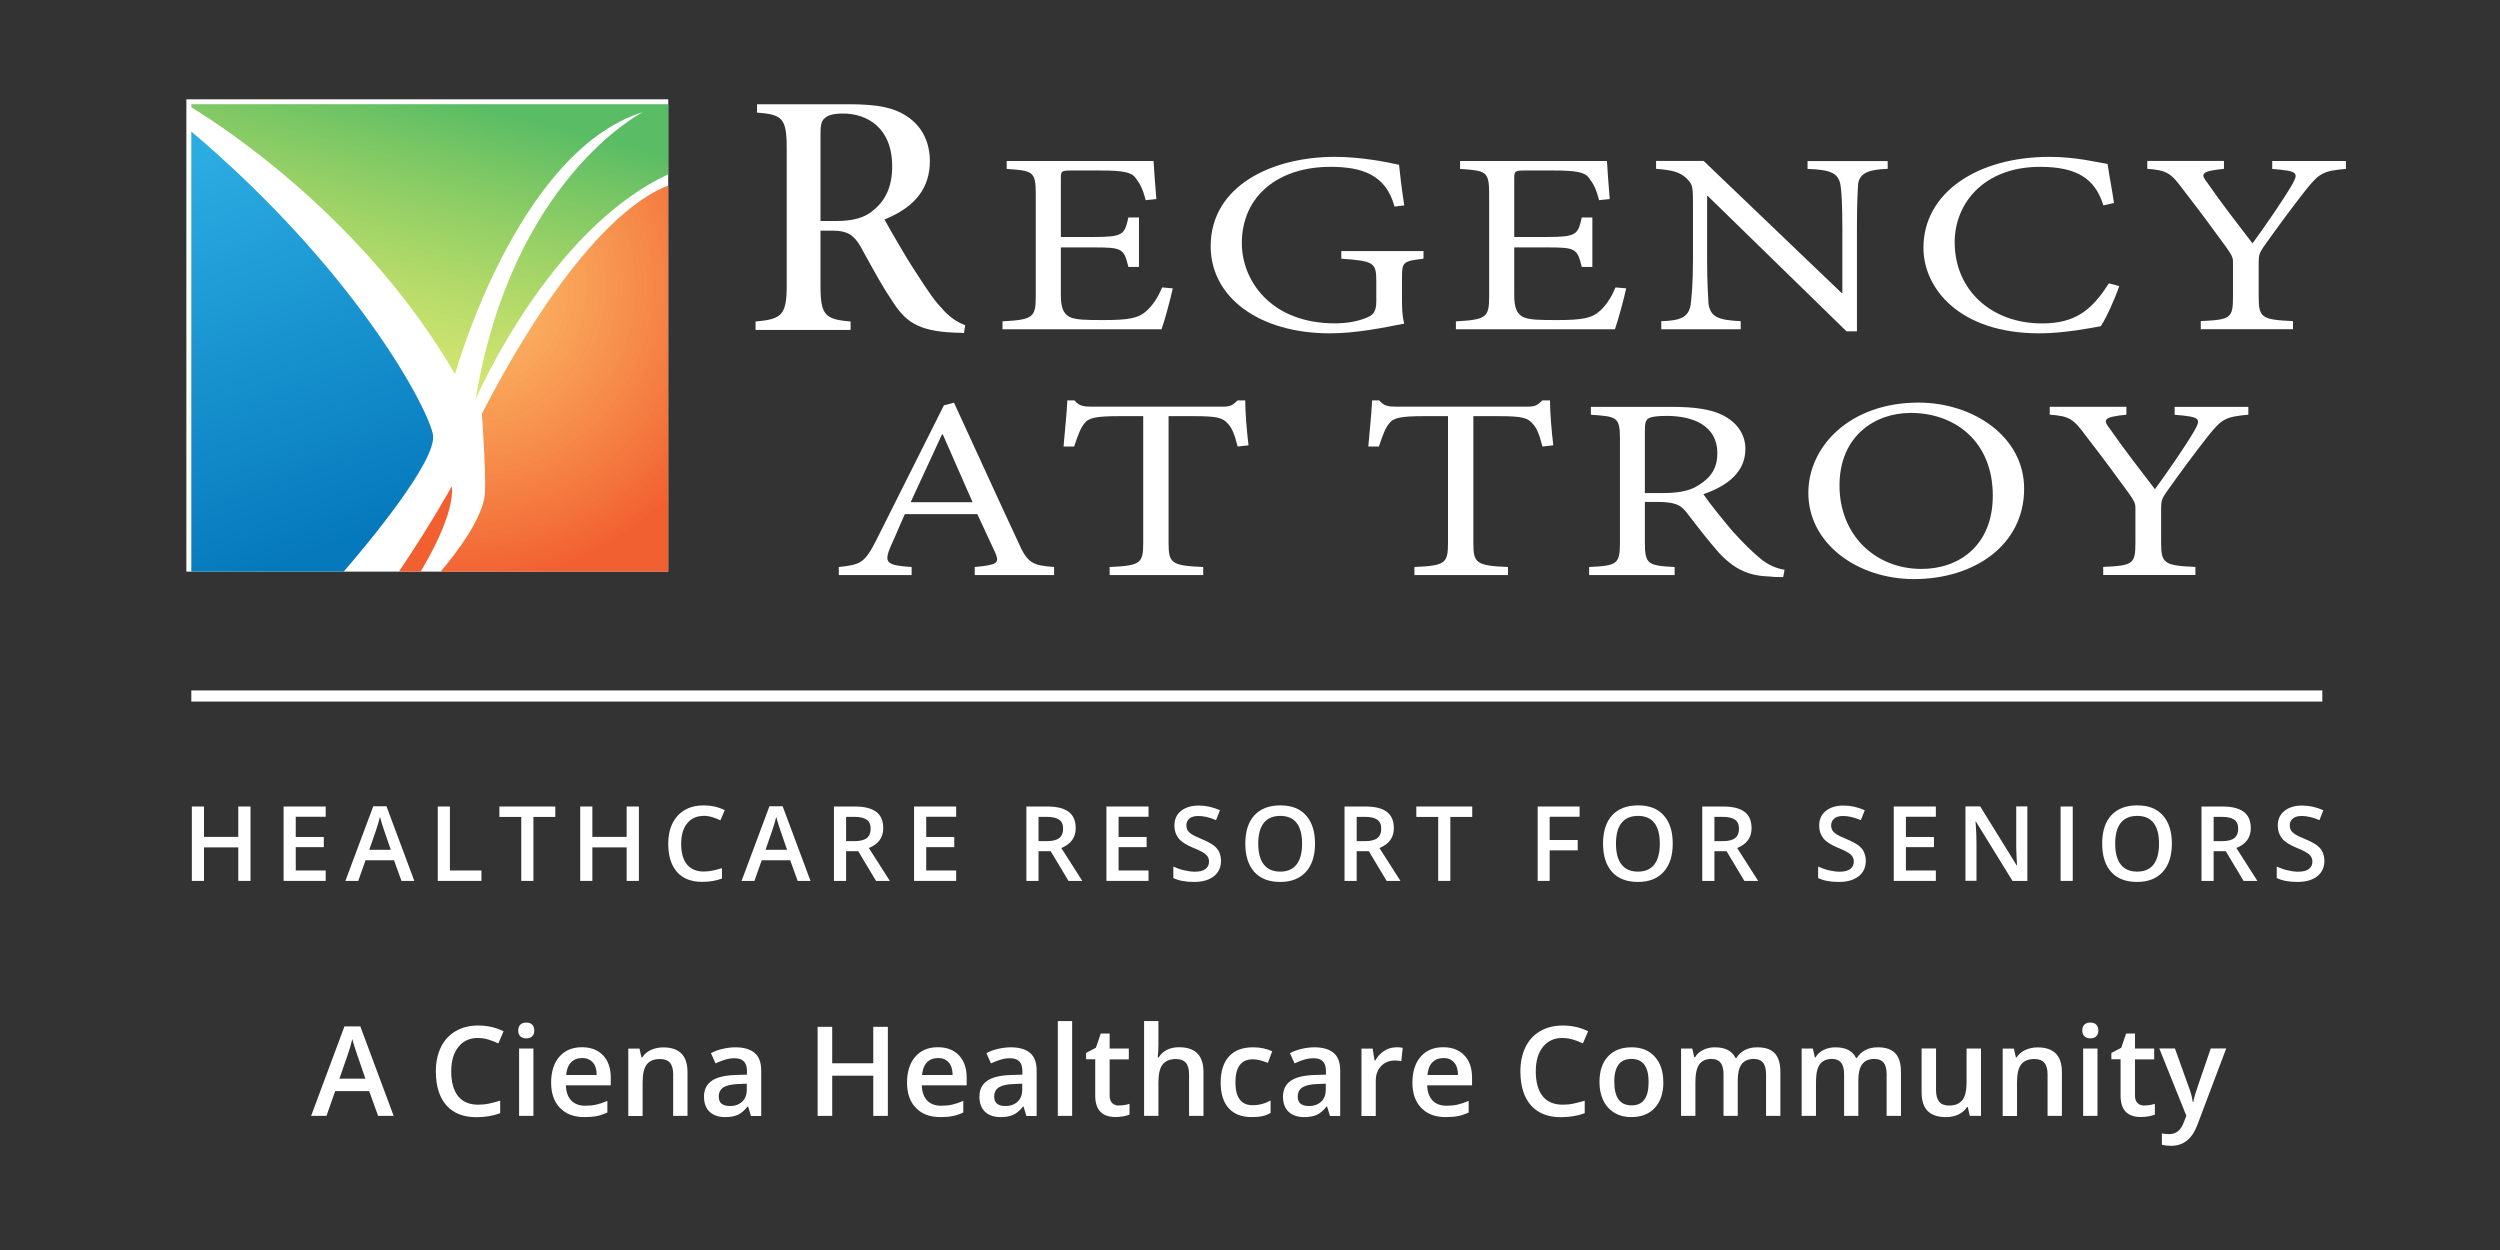 <?xml version="1.0" encoding="UTF-8"?>
<svg xmlns="http://www.w3.org/2000/svg" xmlns:xlink="http://www.w3.org/1999/xlink" viewBox="0 0 288 144">
  <rect x="0" y="0" width="288" height="144" fill="#333333" stroke="none"/>
  <defs>
    <style>
      .cls-1 {
        fill: url(#linear-gradient-2);
      }

      .cls-2 {
        fill: #fff;
      }

      .cls-3 {
        fill: url(#radial-gradient);
      }

      .cls-3, .cls-4 {
        opacity: .96;
      }

      .cls-5 {
        isolation: isolate;
      }

      .cls-4 {
        fill: #f15a29;
      }

      .cls-6 {
        fill: url(#linear-gradient);
      }

      .cls-7 {
        mix-blend-mode: hard-light;
      }
    </style>
    <linearGradient id="linear-gradient" x1="51.16" y1="9.7" x2="40.88" y2="49.1" gradientUnits="userSpaceOnUse">
      <stop offset=".04" stop-color="#57bb61" stop-opacity=".98"/>
      <stop offset="1" stop-color="#dbe120" stop-opacity=".6"/>
    </linearGradient>
    <linearGradient id="linear-gradient-2" x1="37.98" y1="63.32" x2="12.86" y2="-4.44" gradientUnits="userSpaceOnUse">
      <stop offset="0" stop-color="#0076bb" stop-opacity=".98"/>
      <stop offset=".66" stop-color="#27aae1" stop-opacity=".98"/>
    </linearGradient>
    <radialGradient id="radial-gradient" cx="53.21" cy="32.95" fx="53.21" fy="32.95" r="34.07" gradientUnits="userSpaceOnUse">
      <stop offset="0" stop-color="#fbb040" stop-opacity=".8"/>
      <stop offset="1" stop-color="#f15a29"/>
    </radialGradient>
  </defs>
  <g class="cls-5">
    <g id="WhiteBoxes">
      <rect class="cls-2" x="21.47" y="11.44" width="55.51" height="54.41"/>
    </g>
    <g id="OUTLINED-CMYK">
      <path class="cls-2" d="M43.56,128.55l-1.03-2.85h-3.92l-1,2.85h-1.77l3.84-10.31h1.83l3.84,10.31h-1.78ZM42.09,124.25l-.96-2.79c-.07-.19-.17-.48-.29-.88-.12-.4-.21-.7-.26-.88-.13.58-.31,1.21-.55,1.89l-.93,2.67h2.99Z"/>
      <path class="cls-2" d="M55.08,119.57c-.96,0-1.72.34-2.27,1.03-.55.68-.83,1.63-.83,2.83s.27,2.21.8,2.86c.53.65,1.3.97,2.31.97.44,0,.86-.04,1.26-.13.41-.09.83-.2,1.27-.33v1.44c-.8.3-1.72.46-2.74.46-1.5,0-2.66-.46-3.46-1.37-.8-.91-1.21-2.21-1.21-3.91,0-1.07.2-2,.59-2.8.39-.8.96-1.41,1.7-1.84.74-.43,1.61-.64,2.6-.64,1.05,0,2.02.22,2.91.66l-.6,1.4c-.35-.16-.71-.31-1.1-.43-.39-.12-.79-.19-1.22-.19Z"/>
      <path class="cls-2" d="M59.7,118.72c0-.29.08-.52.24-.68s.39-.24.69-.24.52.08.68.24.24.39.24.68-.08.5-.24.66-.39.24-.68.24-.53-.08-.69-.24-.24-.38-.24-.66ZM61.45,128.55h-1.65v-7.76h1.65v7.76Z"/>
      <path class="cls-2" d="M67.34,128.69c-1.21,0-2.15-.35-2.83-1.06-.68-.7-1.02-1.67-1.02-2.91s.32-2.27.95-2.99c.63-.72,1.5-1.09,2.6-1.09,1.03,0,1.83.31,2.43.93.59.62.89,1.48.89,2.57v.89h-5.17c.02.75.23,1.33.61,1.74.38.4.92.61,1.62.61.46,0,.89-.04,1.28-.13.4-.09.82-.23,1.27-.43v1.34c-.4.19-.81.33-1.22.41-.41.08-.88.12-1.41.12ZM67.04,121.89c-.52,0-.94.17-1.26.5-.32.33-.5.82-.56,1.45h3.52c0-.64-.16-1.13-.46-1.46s-.71-.5-1.24-.5Z"/>
      <path class="cls-2" d="M79.21,128.55h-1.66v-4.77c0-.6-.12-1.05-.36-1.34s-.62-.44-1.15-.44c-.7,0-1.21.21-1.53.62-.32.41-.48,1.1-.48,2.07v3.87h-1.65v-7.76h1.29l.23,1.02h.08c.23-.37.57-.66,1-.86s.91-.3,1.43-.3c1.86,0,2.79.95,2.79,2.84v5.06Z"/>
      <path class="cls-2" d="M86.51,128.55l-.33-1.08h-.06c-.37.47-.75.79-1.13.96s-.87.26-1.46.26c-.76,0-1.36-.21-1.79-.62-.43-.41-.64-.99-.64-1.75,0-.8.3-1.4.89-1.81s1.5-.63,2.72-.67l1.34-.04v-.41c0-.5-.12-.87-.35-1.11-.23-.25-.59-.37-1.08-.37-.4,0-.78.06-1.14.18s-.72.25-1.05.41l-.53-1.18c.42-.22.88-.39,1.38-.5.5-.11.97-.17,1.42-.17.99,0,1.73.22,2.24.65.5.43.75,1.11.75,2.03v5.23h-1.18ZM84.05,127.42c.6,0,1.08-.17,1.44-.5.36-.33.54-.8.54-1.41v-.67l-1,.04c-.78.03-1.34.16-1.7.39-.35.23-.53.59-.53,1.06,0,.35.1.62.31.8s.52.28.93.28Z"/>
      <path class="cls-2" d="M102.28,128.55h-1.68v-4.63h-4.73v4.63h-1.68v-10.26h1.68v4.2h4.73v-4.2h1.68v10.26Z"/>
      <path class="cls-2" d="M108.34,128.69c-1.21,0-2.15-.35-2.83-1.06-.68-.7-1.02-1.67-1.02-2.91s.32-2.27.95-2.99c.63-.72,1.5-1.09,2.6-1.09,1.03,0,1.83.31,2.43.93.59.62.89,1.48.89,2.57v.89h-5.17c.02.75.23,1.33.61,1.74.38.4.92.61,1.62.61.46,0,.89-.04,1.28-.13.4-.09.82-.23,1.27-.43v1.34c-.4.19-.81.33-1.22.41-.41.08-.88.12-1.41.12ZM108.04,121.89c-.52,0-.94.17-1.26.5-.32.33-.5.82-.56,1.45h3.52c0-.64-.16-1.13-.46-1.46-.3-.33-.71-.5-1.24-.5Z"/>
      <path class="cls-2" d="M118.24,128.55l-.33-1.08h-.06c-.37.47-.75.79-1.13.96s-.87.26-1.46.26c-.76,0-1.36-.21-1.79-.62-.43-.41-.64-.99-.64-1.75,0-.8.3-1.4.89-1.81s1.5-.63,2.72-.67l1.34-.04v-.41c0-.5-.12-.87-.35-1.11-.23-.25-.59-.37-1.08-.37-.4,0-.78.06-1.14.18s-.72.25-1.05.41l-.53-1.18c.42-.22.88-.39,1.38-.5.5-.11.97-.17,1.42-.17.99,0,1.73.22,2.24.65.5.43.75,1.11.75,2.03v5.23h-1.18ZM115.78,127.42c.6,0,1.08-.17,1.44-.5.36-.33.54-.8.54-1.41v-.67l-1,.04c-.78.03-1.34.16-1.7.39-.35.23-.53.59-.53,1.06,0,.35.1.62.31.8s.52.28.93.28Z"/>
      <path class="cls-2" d="M123.51,128.55h-1.65v-10.92h1.65v10.92Z"/>
      <path class="cls-2" d="M128.91,127.35c.4,0,.8-.06,1.21-.19v1.24c-.18.08-.42.15-.71.2-.29.05-.59.08-.9.08-1.56,0-2.34-.82-2.34-2.47v-4.18h-1.06v-.73l1.14-.6.56-1.64h1.02v1.73h2.21v1.25h-2.21v4.16c0,.4.1.69.3.88s.46.28.78.28Z"/>
      <path class="cls-2" d="M138.64,128.55h-1.66v-4.77c0-.6-.12-1.05-.36-1.34s-.62-.44-1.15-.44c-.69,0-1.2.21-1.53.62s-.49,1.11-.49,2.08v3.85h-1.65v-10.92h1.65v2.77c0,.44-.03.92-.08,1.42h.11c.22-.37.54-.67.94-.87.4-.21.87-.31,1.4-.31,1.88,0,2.82.95,2.82,2.84v5.06Z"/>
      <path class="cls-2" d="M144.22,128.69c-1.17,0-2.07-.34-2.68-1.03-.61-.69-.92-1.67-.92-2.95s.32-2.31.96-3.01c.64-.7,1.56-1.05,2.77-1.05.82,0,1.56.15,2.21.46l-.5,1.33c-.7-.27-1.27-.41-1.73-.41-1.34,0-2.01.89-2.01,2.67,0,.87.17,1.52.5,1.96.33.44.83.66,1.47.66.74,0,1.43-.18,2.08-.55v1.44c-.29.17-.61.3-.94.37-.33.07-.74.11-1.22.11Z"/>
      <path class="cls-2" d="M153.21,128.55l-.33-1.08h-.06c-.37.47-.75.79-1.13.96s-.87.26-1.46.26c-.76,0-1.36-.21-1.79-.62-.43-.41-.64-.99-.64-1.75,0-.8.3-1.4.89-1.81s1.5-.63,2.72-.67l1.34-.04v-.41c0-.5-.12-.87-.35-1.11-.23-.25-.59-.37-1.08-.37-.4,0-.78.06-1.14.18s-.72.25-1.05.41l-.53-1.18c.42-.22.88-.39,1.38-.5.5-.11.97-.17,1.42-.17.99,0,1.73.22,2.24.65.5.43.75,1.11.75,2.03v5.23h-1.18ZM150.75,127.42c.6,0,1.08-.17,1.44-.5.36-.33.54-.8.54-1.41v-.67l-1,.04c-.78.03-1.34.16-1.7.39-.35.23-.53.59-.53,1.06,0,.35.1.62.31.8s.52.28.93.28Z"/>
      <path class="cls-2" d="M160.77,120.64c.33,0,.61.02.82.07l-.16,1.54c-.23-.06-.48-.08-.73-.08-.66,0-1.19.22-1.6.65-.41.43-.61.99-.61,1.68v4.06h-1.65v-7.76h1.29l.22,1.37h.08c.26-.46.59-.83,1.01-1.1s.86-.41,1.34-.41Z"/>
      <path class="cls-2" d="M166.56,128.69c-1.21,0-2.15-.35-2.83-1.06-.68-.7-1.02-1.67-1.02-2.91s.32-2.27.95-2.99c.63-.72,1.5-1.09,2.6-1.09,1.03,0,1.83.31,2.43.93.59.62.89,1.48.89,2.57v.89h-5.17c.02.75.23,1.33.61,1.74.38.4.92.61,1.62.61.46,0,.89-.04,1.28-.13.4-.09.82-.23,1.27-.43v1.34c-.4.19-.81.33-1.22.41-.41.08-.88.12-1.41.12ZM166.26,121.89c-.52,0-.94.17-1.26.5-.32.33-.5.82-.56,1.45h3.52c0-.64-.16-1.13-.46-1.46s-.71-.5-1.24-.5Z"/>
      <path class="cls-2" d="M180.02,119.57c-.96,0-1.72.34-2.27,1.03-.55.68-.83,1.63-.83,2.83s.27,2.21.8,2.86c.53.65,1.3.97,2.31.97.44,0,.86-.04,1.26-.13.41-.09.83-.2,1.27-.33v1.44c-.8.3-1.72.46-2.74.46-1.5,0-2.66-.46-3.46-1.37-.8-.91-1.21-2.21-1.21-3.91,0-1.07.2-2,.59-2.8.39-.8.96-1.41,1.7-1.84.74-.43,1.61-.64,2.6-.64,1.05,0,2.02.22,2.91.66l-.6,1.4c-.35-.16-.71-.31-1.1-.43-.39-.12-.79-.19-1.22-.19Z"/>
      <path class="cls-2" d="M191.62,124.65c0,1.27-.33,2.26-.98,2.97-.65.71-1.56,1.07-2.72,1.07-.73,0-1.37-.16-1.92-.49-.56-.33-.99-.8-1.29-1.41-.3-.61-.45-1.33-.45-2.13,0-1.26.32-2.24.97-2.95.65-.71,1.56-1.06,2.73-1.06s2.01.36,2.67,1.08c.66.72.98,1.7.98,2.92ZM185.97,124.65c0,1.79.66,2.69,1.99,2.69s1.96-.9,1.96-2.69-.66-2.66-1.98-2.66c-.69,0-1.19.23-1.51.69s-.47,1.12-.47,1.97Z"/>
      <path class="cls-2" d="M200.21,128.55h-1.66v-4.79c0-.59-.11-1.04-.34-1.33-.22-.29-.58-.44-1.05-.44-.64,0-1.1.21-1.4.62-.3.41-.45,1.1-.45,2.07v3.87h-1.65v-7.76h1.29l.23,1.02h.08c.21-.37.53-.66.94-.86.41-.2.86-.3,1.35-.3,1.19,0,1.98.41,2.37,1.22h.11c.23-.38.55-.68.97-.9.42-.22.89-.32,1.43-.32.93,0,1.6.23,2.03.7s.64,1.18.64,2.14v5.06h-1.65v-4.79c0-.59-.11-1.04-.34-1.33-.23-.29-.58-.44-1.06-.44-.64,0-1.11.2-1.41.6-.3.4-.45,1.01-.45,1.84v4.11Z"/>
      <path class="cls-2" d="M214.1,128.55h-1.66v-4.79c0-.59-.11-1.04-.34-1.33-.22-.29-.58-.44-1.05-.44-.64,0-1.1.21-1.4.62-.3.41-.45,1.1-.45,2.07v3.87h-1.65v-7.76h1.29l.23,1.02h.08c.21-.37.53-.66.94-.86.41-.2.86-.3,1.35-.3,1.19,0,1.98.41,2.37,1.22h.11c.23-.38.55-.68.97-.9.42-.22.89-.32,1.43-.32.93,0,1.6.23,2.03.7s.64,1.18.64,2.14v5.06h-1.65v-4.79c0-.59-.11-1.04-.34-1.33-.23-.29-.58-.44-1.06-.44-.64,0-1.11.2-1.41.6-.3.4-.45,1.01-.45,1.84v4.11Z"/>
      <path class="cls-2" d="M226.92,128.55l-.23-1.02h-.08c-.23.36-.56.64-.98.85-.42.21-.91.31-1.45.31-.94,0-1.64-.23-2.11-.7-.46-.47-.7-1.18-.7-2.13v-5.08h1.66v4.79c0,.59.12,1.04.36,1.34.24.3.62.45,1.14.45.69,0,1.2-.21,1.53-.62.33-.42.49-1.11.49-2.08v-3.87h1.66v7.76h-1.3Z"/>
      <path class="cls-2" d="M237.54,128.55h-1.66v-4.77c0-.6-.12-1.05-.36-1.34s-.62-.44-1.15-.44c-.7,0-1.21.21-1.53.62-.32.41-.48,1.1-.48,2.07v3.87h-1.65v-7.76h1.29l.23,1.02h.08c.23-.37.57-.66,1-.86s.91-.3,1.43-.3c1.86,0,2.79.95,2.79,2.84v5.06Z"/>
      <path class="cls-2" d="M239.88,118.72c0-.29.08-.52.24-.68s.39-.24.69-.24.52.08.68.24.24.39.24.68-.08.5-.24.66-.39.24-.68.24-.53-.08-.69-.24-.24-.38-.24-.66ZM241.63,128.55h-1.65v-7.76h1.65v7.76Z"/>
      <path class="cls-2" d="M247.03,127.35c.4,0,.8-.06,1.21-.19v1.24c-.18.08-.42.15-.71.2-.29.05-.59.08-.9.08-1.56,0-2.34-.82-2.34-2.47v-4.18h-1.06v-.73l1.14-.6.56-1.64h1.02v1.73h2.21v1.25h-2.21v4.16c0,.4.1.69.3.88s.46.28.78.28Z"/>
      <path class="cls-2" d="M248.75,120.78h1.8l1.58,4.4c.24.63.4,1.22.48,1.77h.06c.04-.26.12-.57.23-.94.11-.37.71-2.11,1.78-5.23h1.78l-3.32,8.8c-.6,1.61-1.61,2.42-3.02,2.42-.37,0-.72-.04-1.07-.12v-1.31c.25.06.53.08.85.08.8,0,1.35-.46,1.68-1.38l.29-.73-3.12-7.76Z"/>
      <g>
        <path class="cls-4" d="M52.05,56.02s-2.36,4.29-6.09,9.82h2.5c.86-1.41,3.91-6.69,3.6-9.82Z"/>
        <path class="cls-6" d="M22.04,12.36c3.97,2.42,20.07,12.99,30.38,30.75,0,0,7.09-25.65,21.65-30.2,0,0-15.1,7.64-19.28,33.11,0,0,8.33-19.48,22.19-25.94v-8.08H22.04"/>
        <path class="cls-1" d="M22.04,65.85h17.55c2.41-2.79,10.9-12.86,10.28-15.83-.71-3.35-9.1-19-27.83-34.87"/>
        <path class="cls-3" d="M76.98,21.38c-2.79,1-10.74,5.55-21.47,26.28,0,0,.48,6.55.36,9.1-.13,2.77-3.22,6.85-5.11,9.1h26.21V21.38Z"/>
      </g>
      <g>
        <path class="cls-2" d="M28.86,101.48h-1.41v-3.86h-3.95v3.86h-1.4v-8.57h1.4v3.5h3.95v-3.5h1.41v8.57Z"/>
        <path class="cls-2" d="M37.52,101.48h-4.85v-8.57h4.85v1.18h-3.45v2.33h3.23v1.17h-3.23v2.69h3.45v1.19Z"/>
        <path class="cls-2" d="M46.25,101.48l-.86-2.38h-3.28l-.84,2.38h-1.48l3.21-8.6h1.52l3.21,8.6h-1.49ZM45.02,97.9l-.8-2.33c-.06-.16-.14-.4-.24-.74s-.17-.58-.21-.74c-.11.48-.26,1.01-.46,1.58l-.77,2.23h2.5Z"/>
        <path class="cls-2" d="M50.43,101.48v-8.57h1.4v7.37h3.63v1.2h-5.03Z"/>
        <path class="cls-2" d="M61.45,101.48h-1.4v-7.37h-2.52v-1.2h6.44v1.2h-2.52v7.37Z"/>
        <path class="cls-2" d="M73.6,101.48h-1.41v-3.86h-3.95v3.86h-1.4v-8.57h1.4v3.5h3.95v-3.5h1.41v8.57Z"/>
        <path class="cls-2" d="M81.06,93.99c-.8,0-1.44.29-1.9.86s-.69,1.36-.69,2.36.22,1.85.67,2.38,1.08.81,1.92.81c.36,0,.71-.04,1.05-.11s.69-.17,1.06-.28v1.2c-.67.25-1.43.38-2.29.38-1.25,0-2.22-.38-2.89-1.14s-1.01-1.85-1.01-3.26c0-.89.16-1.67.49-2.34s.8-1.18,1.42-1.54,1.34-.53,2.17-.53c.88,0,1.68.18,2.43.55l-.5,1.17c-.29-.14-.59-.26-.92-.36s-.66-.16-1.02-.16Z"/>
        <path class="cls-2" d="M91.89,101.48l-.86-2.38h-3.28l-.84,2.38h-1.48l3.21-8.6h1.52l3.21,8.6h-1.49ZM90.67,97.9l-.8-2.33c-.06-.16-.14-.4-.24-.74s-.17-.58-.21-.74c-.11.48-.26,1.01-.46,1.58l-.77,2.23h2.5Z"/>
        <path class="cls-2" d="M97.47,98.06v3.42h-1.4v-8.57h2.42c1.11,0,1.92.21,2.46.62s.8,1.04.8,1.88c0,1.07-.55,1.83-1.66,2.28l2.42,3.79h-1.59l-2.05-3.42h-1.38ZM97.47,96.9h.97c.65,0,1.12-.12,1.42-.36s.44-.6.44-1.08-.16-.83-.47-1.04-.79-.32-1.43-.32h-.93v2.8Z"/>
        <path class="cls-2" d="M110.15,101.48h-4.85v-8.57h4.85v1.18h-3.45v2.33h3.23v1.17h-3.23v2.69h3.45v1.19Z"/>
        <path class="cls-2" d="M119.64,98.06v3.42h-1.4v-8.57h2.42c1.11,0,1.92.21,2.46.62s.8,1.04.8,1.88c0,1.07-.55,1.83-1.66,2.28l2.42,3.79h-1.59l-2.05-3.42h-1.38ZM119.64,96.9h.97c.65,0,1.12-.12,1.42-.36s.44-.6.44-1.08-.16-.83-.47-1.04-.79-.32-1.43-.32h-.93v2.8Z"/>
        <path class="cls-2" d="M132.31,101.48h-4.85v-8.57h4.85v1.18h-3.45v2.33h3.23v1.17h-3.23v2.69h3.45v1.19Z"/>
        <path class="cls-2" d="M140.66,99.16c0,.76-.28,1.36-.83,1.79s-1.31.65-2.28.65-1.76-.15-2.38-.45v-1.32c.39.18.81.33,1.25.43s.85.16,1.23.16c.55,0,.96-.11,1.23-.32s.4-.49.4-.85c0-.32-.12-.59-.36-.81s-.74-.49-1.5-.79c-.78-.32-1.33-.68-1.65-1.08s-.48-.89-.48-1.46c0-.71.25-1.28.76-1.69s1.19-.62,2.04-.62,1.64.18,2.45.54l-.45,1.14c-.76-.32-1.44-.48-2.04-.48-.45,0-.8.1-1.03.3s-.35.46-.35.78c0,.22.05.41.14.57s.25.31.46.45.6.33,1.16.56c.63.26,1.09.51,1.38.73s.51.48.64.77.21.62.21,1.01Z"/>
        <path class="cls-2" d="M151.49,97.19c0,1.39-.35,2.48-1.05,3.25s-1.68,1.16-2.96,1.16-2.29-.38-2.98-1.15-1.04-1.86-1.04-3.27.35-2.5,1.05-3.26,1.69-1.14,2.99-1.14,2.26.38,2.95,1.15,1.04,1.85,1.04,3.25ZM144.95,97.19c0,1.05.21,1.85.64,2.4s1.06.82,1.89.82,1.46-.27,1.88-.81.64-1.34.64-2.41-.21-1.85-.63-2.39-1.05-.81-1.88-.81-1.47.27-1.9.81-.64,1.34-.64,2.39Z"/>
        <path class="cls-2" d="M156.29,98.06v3.42h-1.4v-8.57h2.42c1.11,0,1.92.21,2.46.62s.8,1.04.8,1.88c0,1.07-.55,1.83-1.66,2.28l2.42,3.79h-1.59l-2.05-3.42h-1.38ZM156.29,96.9h.97c.65,0,1.12-.12,1.42-.36s.44-.6.44-1.08-.16-.83-.47-1.04-.79-.32-1.43-.32h-.93v2.8Z"/>
        <path class="cls-2" d="M167.08,101.48h-1.4v-7.37h-2.52v-1.2h6.44v1.2h-2.52v7.37Z"/>
        <path class="cls-2" d="M178.53,101.48h-1.39v-8.57h4.83v1.18h-3.45v2.68h3.23v1.19h-3.23v3.52Z"/>
        <path class="cls-2" d="M192.7,97.19c0,1.39-.35,2.48-1.05,3.25s-1.68,1.16-2.96,1.16-2.29-.38-2.98-1.15-1.04-1.86-1.04-3.27.35-2.5,1.05-3.26,1.69-1.14,2.99-1.14,2.26.38,2.95,1.15,1.04,1.85,1.04,3.25ZM186.16,97.19c0,1.05.21,1.85.64,2.4s1.06.82,1.89.82,1.46-.27,1.88-.81.64-1.34.64-2.41-.21-1.85-.63-2.39-1.05-.81-1.88-.81-1.47.27-1.9.81-.64,1.34-.64,2.39Z"/>
        <path class="cls-2" d="M197.5,98.06v3.42h-1.4v-8.57h2.42c1.11,0,1.92.21,2.46.62s.8,1.04.8,1.88c0,1.07-.55,1.83-1.66,2.28l2.42,3.79h-1.59l-2.05-3.42h-1.38ZM197.5,96.9h.97c.65,0,1.12-.12,1.42-.36s.44-.6.44-1.08-.16-.83-.47-1.04-.79-.32-1.43-.32h-.93v2.8Z"/>
        <path class="cls-2" d="M214.94,99.16c0,.76-.28,1.36-.83,1.79s-1.31.65-2.28.65-1.76-.15-2.38-.45v-1.32c.39.18.81.33,1.25.43s.85.16,1.23.16c.55,0,.96-.11,1.23-.32s.4-.49.4-.85c0-.32-.12-.59-.36-.81s-.74-.49-1.5-.79c-.78-.32-1.33-.68-1.65-1.08s-.48-.89-.48-1.46c0-.71.25-1.28.76-1.69s1.19-.62,2.04-.62,1.64.18,2.45.54l-.45,1.14c-.76-.32-1.44-.48-2.04-.48-.45,0-.8.1-1.03.3s-.35.46-.35.78c0,.22.05.41.14.57s.25.31.46.45.6.33,1.16.56c.63.26,1.09.51,1.38.73s.51.48.64.77.21.62.21,1.01Z"/>
        <path class="cls-2" d="M223.01,101.48h-4.85v-8.57h4.85v1.18h-3.45v2.33h3.23v1.17h-3.23v2.69h3.45v1.19Z"/>
        <path class="cls-2" d="M233.56,101.48h-1.72l-4.21-6.83h-.05l.03.38c.05.73.08,1.39.08,1.99v4.45h-1.27v-8.57h1.7l4.2,6.79h.04c0-.09-.02-.42-.05-.98s-.04-1-.04-1.32v-4.49h1.28v8.57Z"/>
        <path class="cls-2" d="M237.38,101.48v-8.57h1.4v8.57h-1.4Z"/>
        <path class="cls-2" d="M250.2,97.19c0,1.39-.35,2.48-1.05,3.25s-1.68,1.16-2.96,1.16-2.29-.38-2.98-1.15-1.04-1.86-1.04-3.27.35-2.5,1.05-3.26,1.69-1.14,2.99-1.14,2.26.38,2.95,1.15,1.04,1.85,1.04,3.25ZM243.67,97.19c0,1.05.21,1.85.64,2.4s1.06.82,1.89.82,1.46-.27,1.88-.81.64-1.34.64-2.41-.21-1.85-.63-2.39-1.05-.81-1.88-.81-1.47.27-1.9.81-.64,1.34-.64,2.39Z"/>
        <path class="cls-2" d="M255.01,98.06v3.42h-1.4v-8.57h2.42c1.11,0,1.92.21,2.46.62s.8,1.04.8,1.88c0,1.07-.55,1.83-1.66,2.28l2.42,3.79h-1.59l-2.05-3.42h-1.38ZM255.01,96.9h.97c.65,0,1.12-.12,1.42-.36s.44-.6.44-1.08-.16-.83-.47-1.04-.79-.32-1.43-.32h-.93v2.8Z"/>
        <path class="cls-2" d="M267.77,99.16c0,.76-.28,1.36-.83,1.79s-1.31.65-2.28.65-1.76-.15-2.38-.45v-1.32c.39.18.81.33,1.25.43s.85.16,1.23.16c.55,0,.96-.11,1.23-.32s.4-.49.4-.85c0-.32-.12-.59-.36-.81s-.74-.49-1.5-.79c-.78-.32-1.33-.68-1.65-1.08s-.48-.89-.48-1.46c0-.71.25-1.28.76-1.69s1.19-.62,2.04-.62,1.64.18,2.45.54l-.45,1.14c-.76-.32-1.44-.48-2.04-.48-.45,0-.8.1-1.03.3s-.35.46-.35.78c0,.22.05.41.14.57s.25.31.46.45.6.33,1.16.56c.63.26,1.09.51,1.38.73s.51.48.64.77.21.62.21,1.01Z"/>
      </g>
      <path class="cls-2" d="M108.63,35.65c-.9-.89-1.65-1.99-3.11-4.26-1.29-1.95-2.93-4.86-3.47-5.82l-.16-.28.29-.13c3.32-1.41,4.94-3.57,4.94-6.6,0-2.23-.95-4.07-2.66-5.17-1.51-1-3.37-1.38-6.67-1.38h-10.58v.96c2.9.23,3.42.63,3.42,4.08v15.83c0,3.46-.6,3.89-3.59,4.16v.97h10.95v-.97c-2.93-.26-3.47-.68-3.47-4.16v-6.31h1.41c1.6,0,2.4.45,3.17,1.77.23.41.46.84.7,1.27.97,1.75,1.96,3.56,2.93,4.98,1.55,2.44,2.96,3.55,7.22,3.73h0c.24,0,.5.01.74.02.12,0,.24.01.36.02l.14-.89c-.73-.28-1.59-.74-2.58-1.81ZM100.53,24.29c-.95.79-2.27,1.17-4.16,1.17h-1.85v-9.97c0-1,.08-1.58.51-1.89.35-.35,1.03-.52,2.09-.52,2.74,0,5.66,1.6,5.66,6.09,0,2.28-.74,3.95-2.26,5.12Z"/>
      <g>
        <path class="cls-2" d="M112.29,66.25v-.93c2.57-.24,2.87-.44,2.39-1.59l-2.09-4.5h-8.35c-.56,1.21-1.04,2.43-1.61,3.65-.86,2-.48,2.24,2.39,2.44v.93h-8.39v-.93c2.45-.27,2.97-.41,4.32-3.1l7.79-15.53,1.16-.3c2.31,4.98,5,10.95,7.37,16,1.08,2.49,1.65,2.74,4.16,2.93v.93h-9.13ZM108.6,50.04h-.08c-1.22,2.63-2.43,5.28-3.61,7.81h7.13l-3.43-7.81Z"/>
        <path class="cls-2" d="M142.58,51.44c-.36-1.42-.66-2.13-1.1-2.6-.6-.69-1.12-.9-3.99-.9h-2.87v14.59c0,2.35.3,2.63,3.99,2.79v.93h-10.78v-.93c3.55-.16,3.87-.41,3.87-2.79v-14.59h-2.67c-2.87,0-3.65.2-4.13.87-.42.5-.72,1.32-1.16,2.63h-1.22c.14-1.75.36-3.65.44-5.31h.82c.56.66,1.04.72,2.09.72h14.91c1,0,1.22-.17,1.79-.72h.88c0,1.4.18,3.53.38,5.17l-1.24.14Z"/>
        <path class="cls-2" d="M177.69,51.44c-.36-1.42-.66-2.13-1.1-2.6-.6-.69-1.12-.9-3.99-.9h-2.87v14.59c0,2.35.3,2.63,3.99,2.79v.93h-10.78v-.93c3.55-.16,3.87-.41,3.87-2.79v-14.59h-2.67c-2.87,0-3.65.2-4.13.87-.42.5-.72,1.32-1.16,2.63h-1.22c.14-1.75.36-3.65.44-5.31h.82c.56.66,1.04.72,2.09.72h14.91c1,0,1.22-.17,1.79-.72h.88c0,1.4.18,3.53.38,5.17l-1.24.14Z"/>
        <path class="cls-2" d="M205.42,66.48c-.54,0-1,0-1.49-.06-2.35-.08-3.95-.69-5.84-2.66-1.3-1.46-2.77-3.39-3.85-4.79-.66-.82-1.3-1.15-3.41-1.15h-1.34v4.65c0,2.52.32,2.69,3.43,2.85v.93h-9.85v-.93c3.21-.16,3.55-.3,3.55-2.85v-11.89c0-2.55-.34-2.6-3.35-2.8v-.91h9.31c2.61,0,4.52.27,5.88.96,1.57.79,2.61,2.14,2.61,3.89,0,2.6-1.97,4.22-4.84,5.21.66.99,2.27,2.98,3.39,4.3,1.44,1.57,2.09,2.19,3.05,3.01,1,.88,2.05,1.26,2.91,1.4l-.16.85ZM191.5,56.8c2.01,0,3.21-.28,4.17-.9,1.49-.91,2.17-2.05,2.17-3.69,0-3.2-2.83-4.3-5.86-4.3-1.12,0-1.75.11-2.05.27-.34.2-.44.55-.44,1.37v7.25h2.01Z"/>
        <path class="cls-2" d="M221.02,46.38c6.26,0,12.16,3.89,12.16,9.92,0,6.49-5.74,10.41-12.68,10.41-6.58,0-12.18-4.13-12.18-9.92,0-5.43,4.86-10.41,12.68-10.41h.02ZM220.1,47.57c-4.13,0-8.19,2.68-8.19,8.36s4.09,9.61,9.45,9.61c4.3,0,8.21-2.68,8.21-8.44,0-6.32-4.44-9.53-9.43-9.53h-.04Z"/>
        <path class="cls-2" d="M259.02,47.77c-2.65.25-3.05.46-4.66,2.47-1.67,2.14-2.97,3.89-4.84,6.52-.44.65-.56.98-.56,1.7v4.03c0,2.43.34,2.66,3.95,2.82v.93h-10.62v-.93c3.45-.16,3.71-.33,3.71-2.82v-4c0-.52-.14-.79-.82-1.75-1.49-2.05-2.89-3.95-4.84-6.47-1.49-2.02-1.91-2.33-4.21-2.5v-.91h8.83v.91c-2.79.28-2.67.63-1.89,1.64,1.59,2.3,3.45,4.69,5.18,6.95,1.49-2.05,3.39-4.79,4.48-6.63.88-1.53.8-1.7-2.21-1.95v-.91h8.49v.91Z"/>
      </g>
      <g>
        <path class="cls-2" d="M135.11,33.19c-.18.91-.96,3.83-1.3,4.74h-18.32v-.91c3.49-.2,3.83-.43,3.83-2.87v-11.81c0-2.6-.34-2.68-3.35-2.88v-.91h16.92c.04.68.18,2.76.32,4.38l-1.22.13c-.34-1.29-.66-1.91-1.18-2.57-.46-.65-1.43-.85-4.13-.85h-3.25c-1.16,0-1.22.08-1.22.93v6.73h3.75c3.43,0,3.59-.27,4.03-2.25h1.22v5.7h-1.22c-.52-2.13-.7-2.25-4.03-2.25h-3.75v5.53c0,1.4.3,2.08.96,2.46.74.38,2.05.38,4.03.38,2.87,0,3.97-.24,4.8-.99.64-.52,1.39-1.54,1.87-2.77l1.26.11Z"/>
        <path class="cls-2" d="M164,29.8c-2.35.28-2.49.38-2.49,2.11v2.57c0,.99.02,1.95.26,2.8-2.43.47-5.52,1.12-8.55,1.12-8.23,0-13.75-4.19-13.75-10.03,0-6.99,7.12-10.3,14.27-10.3,3.21,0,6.2.65,7.43.91.1,1.06.3,2.74.6,4.68l-1.12.14c-1-3.73-3.83-4.58-7.39-4.58-5.92,0-10.2,3.29-10.2,8.8,0,4.27,3.31,9.23,10.72,9.23,1.43,0,2.61-.24,3.47-.58.86-.31,1.3-.65,1.3-1.95v-2.35c0-2.13-.3-2.3-4.03-2.57v-.88h9.47v.88Z"/>
        <path class="cls-2" d="M187.34,33.19c-.18.91-.96,3.83-1.3,4.74h-18.32v-.91c3.49-.2,3.83-.43,3.83-2.87v-11.81c0-2.6-.34-2.68-3.35-2.88v-.91h16.92c.04.68.18,2.76.32,4.38l-1.22.13c-.34-1.29-.66-1.91-1.18-2.57-.46-.65-1.43-.85-4.13-.85h-3.25c-1.16,0-1.22.08-1.22.93v6.73h3.75c3.43,0,3.59-.27,4.03-2.25h1.22v5.7h-1.22c-.52-2.13-.7-2.25-4.03-2.25h-3.75v5.53c0,1.4.3,2.08.96,2.46.74.38,2.05.38,4.03.38,2.87,0,3.97-.24,4.8-.99.64-.52,1.39-1.54,1.87-2.77l1.26.11Z"/>
        <path class="cls-2" d="M217.45,19.45c-2.15.08-3.17.46-3.39,1.69-.06.91-.14,2.25-.14,5.12v11.91h-1.2l-15.98-15.59h-.08v7.43c0,2.69.12,4.14.16,5.02.26,1.53,1.18,1.84,3.71,1.97v.93h-9.15v-.93c2.19-.06,3.15-.44,3.39-1.91.1-.94.26-2.39.26-5.09v-6.55c0-2.19-.08-2.19-.76-2.93-.78-.72-1.67-.93-3.49-1.07v-.91h5.48l15.88,15.2h.1v-7.48c0-2.87-.1-4.21-.22-4.99-.26-1.35-1.18-1.73-3.79-1.81v-.91h9.23v.91Z"/>
        <path class="cls-2" d="M244.14,32.95c-.5,1.47-1.5,3.69-2.13,4.63-1.12.2-4.21.82-7.08.82-9.21,0-13.35-5.18-13.35-9.86,0-6.32,6.18-10.47,14.53-10.47,3.07,0,5.6.65,6.68.82.26,1.73.52,2.93.74,4.5l-1.22.27c-.94-3.04-2.99-4.44-7.3-4.44-6.42,0-9.83,4.17-9.83,8.68,0,5.59,4.31,9.36,10.05,9.36,3.83,0,5.74-1.51,7.71-4.62l1.2.32Z"/>
        <path class="cls-2" d="M270.26,19.45c-2.65.25-3.05.46-4.66,2.47-1.67,2.14-2.97,3.89-4.84,6.52-.44.65-.56.98-.56,1.7v4.03c0,2.43.34,2.66,3.95,2.82v.93h-10.62v-.93c3.45-.16,3.71-.33,3.71-2.82v-4c0-.52-.14-.79-.82-1.75-1.49-2.05-2.89-3.95-4.84-6.47-1.49-2.02-1.91-2.33-4.21-2.5v-.91h8.83v.91c-2.79.28-2.67.63-1.89,1.64,1.59,2.3,3.45,4.69,5.18,6.95,1.49-2.05,3.39-4.79,4.48-6.63.88-1.53.8-1.7-2.21-1.95v-.91h8.49v.91Z"/>
      </g>
      <g class="cls-7">
        <rect class="cls-2" x="22.04" y="79.54" width="245.49" height="1.28"/>
      </g>
    </g>
  </g>
</svg>